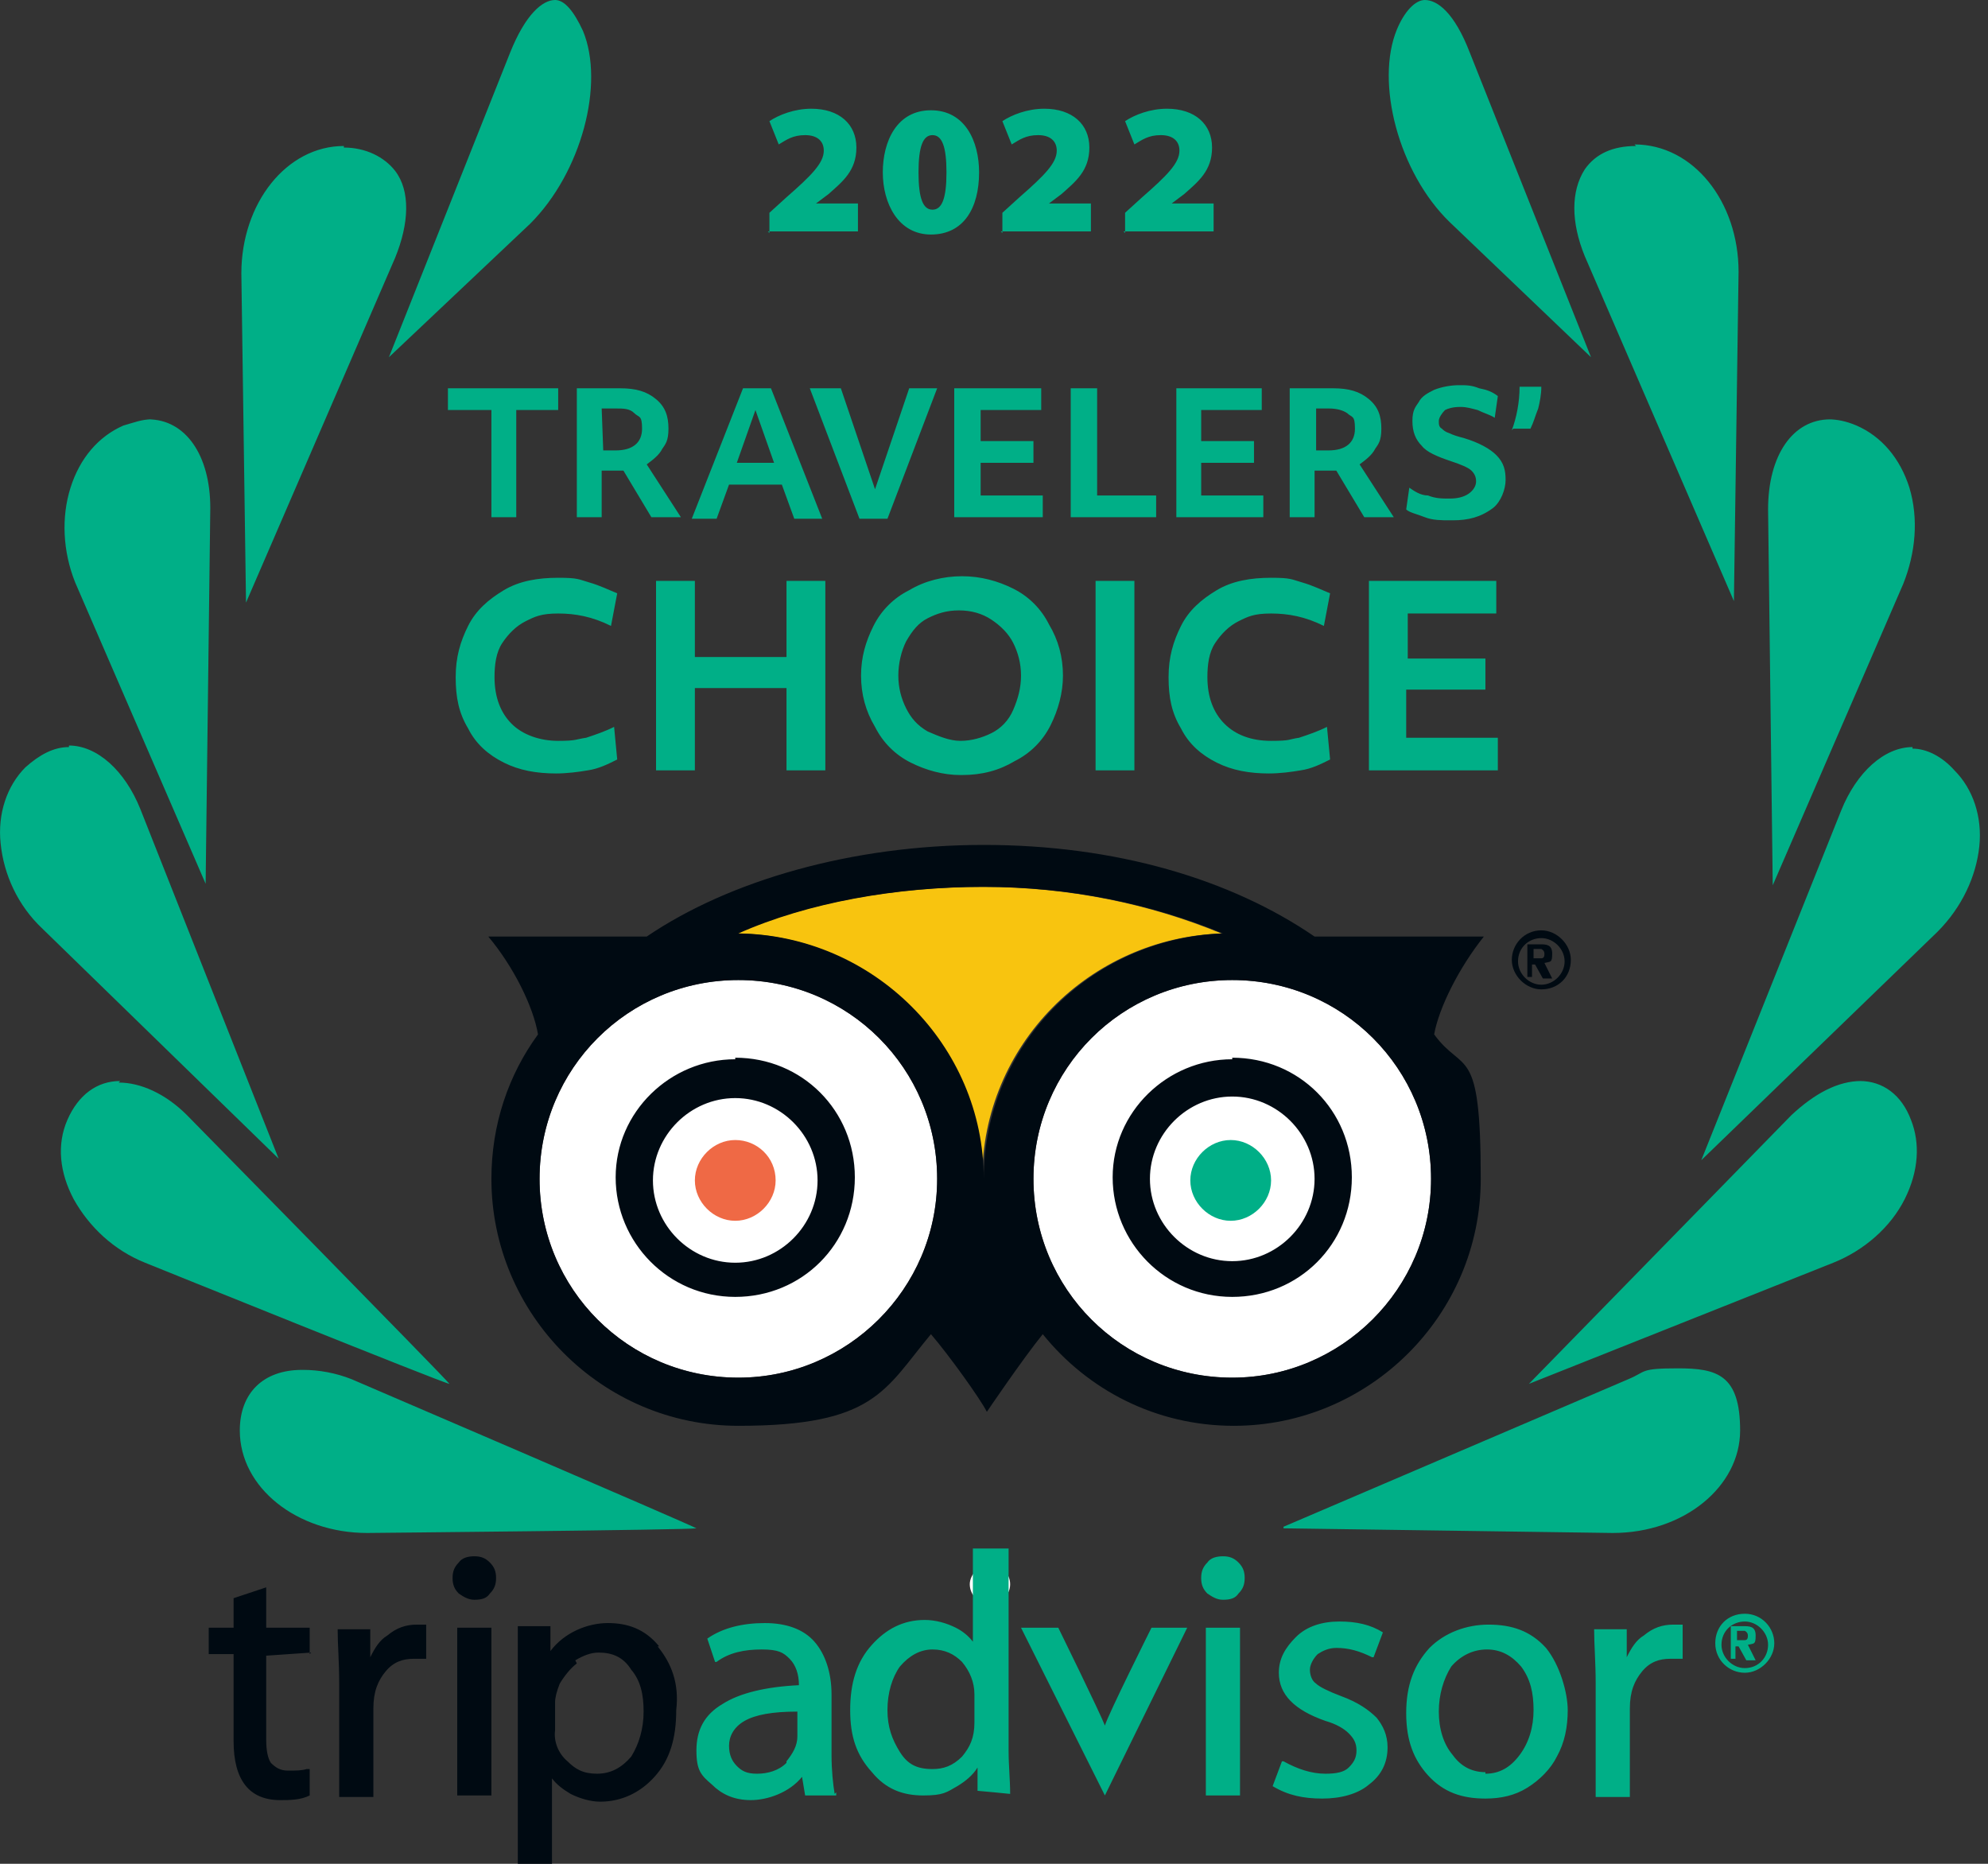 <svg xmlns="http://www.w3.org/2000/svg" width="128" height="120" fill="none">
  <rect width="100%" height="100%" fill="#333333" stroke="none"/>
  <g clip-path="url(#a)">
    <path fill="#fff" d="M62.44 102c0 .7.6 1.3 1.3 1.3.7 0 1.3-.6 1.3-1.3 0-.7-.6-1.3-1.3-1.3-.7 0-1.3.7-1.3 1.3Z"/>
    <path fill="#00AF87" d="M19.44 88.2c-2.5 0-4 1.5-4 3.9 0 3.7 3.7 6.6 8.2 6.6 0 0 20.8-.2 21.2-.3-.3-.2-22.2-9.6-22.2-9.6-1-.4-2.1-.6-3.1-.6h-.1Zm2.7-78.8c-3.7 0-6.6 3.7-6.6 8.2l.3 21.2 9.6-22.2c.9-2.2 1-4.3 0-5.6-.7-.9-1.9-1.5-3.3-1.5v-.1Zm101 38.7c-1.8 0-3.6 1.6-4.6 4.1l-9 22.5 15.2-14.7c1.6-1.6 2.5-3.6 2.7-5.5.2-1.9-.4-3.7-1.6-4.9-.8-.9-1.8-1.4-2.7-1.4v-.1Zm-118.7 0c-1 0-1.9.5-2.8 1.3-1.2 1.2-1.8 3-1.6 4.9.2 2 1.1 4 2.7 5.5l15.2 14.8-8.9-22.5c-1-2.5-2.8-4.1-4.6-4.1v.1Zm78.2 50.3 21.2.3c4.6 0 8.2-3 8.2-6.6 0-3.6-1.5-4-4-4s-2 .2-3.2.7l-22.2 9.5v.1Zm22.7-89c-1.5 0-2.6.5-3.3 1.5-.9 1.4-.9 3.4 0 5.6l9.6 22.2.3-21.2c0-4.5-2.9-8.2-6.7-8.2l.1.1ZM7.74 69.6c-1.5 0-2.7.9-3.4 2.5-.7 1.6-.5 3.4.4 5.1 1 1.8 2.6 3.3 4.6 4.1 0 0 19.3 7.8 19.6 7.8-.2-.3-16.9-17.3-16.9-17.3-1.4-1.4-3-2.1-4.4-2.1l.1-.1Zm112.1 0c-1.5 0-3 .8-4.5 2.2l-16.9 17.3 19.6-7.8c2-.8 3.7-2.3 4.6-4.1.9-1.8 1-3.6.4-5.1-.6-1.6-1.8-2.5-3.3-2.5h.1ZM91.74 0c-.6 0-1.3.7-1.8 1.9-1.4 3.4.1 9.2 3.4 12.4l9.1 8.7-7.8-19.6c-1-2.6-2.1-3.4-2.9-3.4Zm-56 0c-.8 0-1.9.9-2.9 3.4L25.04 23l9.1-8.6c3.3-3.3 4.8-9 3.4-12.4-.6-1.3-1.2-2-1.8-2Zm-26 27c-.6 0-1.1.2-1.8.4-1.6.7-2.8 2.1-3.4 4-.6 1.9-.5 4.1.3 6.1l8.4 19.4.3-24.2c0-3.4-1.6-5.7-4-5.7h.2Zm108.1 0c-2.4 0-4 2.3-4 5.8l.3 24.2 8.4-19.4c.8-2 1-4.2.4-6.2-.6-1.9-1.8-3.3-3.4-4-.7-.3-1.3-.4-1.8-.4h.1Zm-86.3-.6h-2.7V25h7.1v1.4h-2.7v6.9h-1.6v-6.9h-.1Zm8.4-1.4c1 0 1.7.2 2.3.7.6.5.8 1.1.8 1.9 0 .8-.2 1-.4 1.3-.2.4-.6.7-1 1l2.2 3.4h-1.9l-1.8-3h-1.4v3h-1.6V25h2.9-.1Zm-1.1 4h.8c1.1 0 1.7-.5 1.7-1.4 0-.9-.2-.7-.5-1-.3-.3-.7-.3-1.2-.3h-.9l.1 2.7Zm9-4h1.8l3.3 8.4h-1.8l-.8-2.2h-3.4l-.8 2.2h-1.6l3.3-8.4Zm2 4.8-1.2-3.4-1.2 3.4h2.5-.1Zm2.4-4.8h1.9l2.2 6.5 2.2-6.5h1.8l-3.2 8.4h-1.8l-3.2-8.4h.1Zm9.3 0h5.5v1.4h-3.9v2h3.4v1.4h-3.4v2.1h4v1.4h-5.7V25h.1Zm7.4 0h1.7v6.9h3.8v1.4h-5.5V25Zm6.8 0h5.5v1.4h-3.9v2h3.4v1.4h-3.4v2.1h4v1.4h-5.6V25Zm10.1 0c1 0 1.7.2 2.3.7.6.5.8 1.1.8 1.9 0 .8-.2 1-.4 1.3-.2.4-.6.7-1 1l2.2 3.4h-1.9l-1.8-3h-1.4v3h-1.6V25h2.8Zm-1.1 4h.8c1.1 0 1.7-.5 1.7-1.4 0-.9-.2-.7-.5-1-.3-.2-.7-.3-1.2-.3h-.8V29Zm8.6 4.5c-.5 0-1.1 0-1.6-.2s-1-.3-1.2-.5l.2-1.4c.3.2.7.5 1.2.5.5.2.9.2 1.4.2.5 0 .9-.1 1.2-.3.3-.2.5-.5.5-.8 0-.3-.1-.5-.3-.7-.2-.2-.7-.4-1.3-.6-.9-.3-1.6-.6-1.9-1-.4-.4-.6-.9-.6-1.6 0-.7.2-.9.4-1.2.2-.4.6-.6 1-.8.5-.2 1.1-.3 1.6-.3s.8 0 1.3.2c.5.1.8.2 1.2.5l-.2 1.4c-.3-.2-.7-.3-1.1-.5-.4-.1-.7-.2-1.1-.2-.5 0-.8.1-1 .2-.2.2-.4.5-.4.7 0 .2 0 .4.2.5.1.1.2.2.5.3.2.1.5.2.9.3 1 .3 1.7.7 2.1 1.1.5.5.6 1 .6 1.6 0 .6-.3 1.4-.8 1.8-.8.6-1.6.8-2.6.8h-.2Zm4-5.8c.3-.8.5-1.8.5-2.8h1.4c0 .5-.1 1-.2 1.4-.2.5-.3.9-.5 1.3h-1.1l-.1.1Zm-61.5 22.1c-1.3 0-2.4-.2-3.4-.7-1-.5-1.8-1.2-2.3-2.2-.6-1-.8-2-.8-3.3 0-1.3.3-2.3.8-3.3s1.3-1.7 2.3-2.3c1-.6 2.2-.8 3.5-.8 1.3 0 1.3.1 2 .3.7.2 1.3.5 1.8.7l-.4 2.1c-1.2-.6-2.3-.8-3.4-.8s-1.5.2-2.1.5c-.6.3-1.1.8-1.5 1.4-.4.6-.5 1.4-.5 2.2 0 1.3.4 2.3 1.1 3 .7.7 1.8 1.1 3 1.1s1.1-.1 1.8-.2c.6-.2 1.2-.4 1.8-.7l.2 2.1c-.6.3-1.2.6-1.9.7-.6.1-1.3.2-2.1.2h.1Zm6.4-12.4h2.5v4.9h5.9v-4.9h2.5v12.2h-2.5v-5.3h-5.9v5.3h-2.5V37.4Zm19.6 12.5c-1.1 0-2.2-.3-3.2-.8s-1.8-1.3-2.3-2.3c-.6-1-.9-2.1-.9-3.3 0-1.2.3-2.2.8-3.2s1.3-1.8 2.3-2.3c1-.6 2.2-.9 3.4-.9 1.2 0 2.3.3 3.3.8s1.8 1.3 2.3 2.3c.6 1 .9 2.1.9 3.3 0 1.1-.3 2.2-.8 3.2s-1.3 1.8-2.3 2.3c-1 .6-2.1.9-3.4.9h-.1Zm0-2.2c.7 0 1.4-.2 2-.5.6-.3 1.1-.8 1.4-1.5.3-.7.5-1.4.5-2.2 0-.8-.2-1.5-.5-2.1-.3-.6-.8-1.1-1.4-1.5-.6-.4-1.3-.6-2.1-.6s-1.4.2-2 .5c-.6.3-1 .8-1.4 1.5-.3.6-.5 1.4-.5 2.2 0 .8.2 1.5.5 2.1.3.6.7 1.1 1.4 1.5.7.3 1.4.6 2.1.6Zm8.7-10.3h2.5v12.2h-2.5V37.4Zm11.2 12.4c-1.3 0-2.4-.2-3.4-.7-1-.5-1.8-1.2-2.3-2.2-.6-1-.8-2-.8-3.3 0-1.3.3-2.3.8-3.3s1.3-1.7 2.3-2.3c1-.6 2.2-.8 3.5-.8 1.3 0 1.3.1 2 .3.7.2 1.3.5 1.8.7l-.4 2.1c-1.2-.6-2.3-.8-3.4-.8s-1.5.2-2.1.5c-.6.3-1.1.8-1.5 1.4-.4.6-.5 1.4-.5 2.2 0 1.3.4 2.3 1.1 3 .7.7 1.7 1.1 3 1.1s1.1-.1 1.8-.2c.6-.2 1.2-.4 1.8-.7l.2 2.1c-.6.3-1.2.6-1.9.7-.6.1-1.3.2-2.1.2h.1Zm6.5-12.4h8.1v2.1h-5.7v2.9h5v2h-5.1v3.1h5.9v2.1h-8.3V37.4h.1Z"/>
    <path fill="#fff" d="M47.54 88.7c-7.1 0-12.8-5.7-12.8-12.8 0-7.1 5.7-12.8 12.8-12.8 7.1 0 12.8 5.7 12.8 12.8 0 7.1-5.8 12.8-12.8 12.8Zm31.8 0c-7.1 0-12.8-5.7-12.8-12.8 0-7.1 5.7-12.8 12.8-12.8 7.1 0 12.8 5.7 12.8 12.8 0 7.1-5.8 12.8-12.8 12.8Z"/>
    <path fill="#F8C40F" d="M47.44 60.1c4.5-2 10.2-3 15.8-3 5.6 0 10.8 1.1 15.4 3-8.5.3-15.4 7.2-15.4 15.8 0-8.6-7.1-15.7-15.8-15.8Z"/>
    <path fill="#EF6945" d="M47.34 73.4c-1.4 0-2.6 1.2-2.6 2.6 0 1.4 1.2 2.6 2.6 2.6 1.4 0 2.6-1.2 2.6-2.6 0-1.5-1.2-2.6-2.6-2.6Z"/>
    <path fill="#00AF87" d="M79.24 73.4c-1.4 0-2.6 1.2-2.6 2.6 0 1.4 1.2 2.6 2.6 2.6 1.4 0 2.6-1.2 2.6-2.6 0-1.4-1.2-2.6-2.6-2.6Z"/>
    <path fill="#000A12" d="M47.34 68.2c-4.2 0-7.7 3.4-7.7 7.6 0 4.2 3.4 7.7 7.7 7.7 4.3 0 7.7-3.4 7.7-7.7 0-4.3-3.4-7.7-7.7-7.7v.1Zm0 13.1c-2.9 0-5.3-2.4-5.3-5.3s2.4-5.3 5.3-5.3 5.3 2.4 5.3 5.3-2.4 5.3-5.3 5.3Zm47.9-21h-10.6c-5.4-3.7-12.8-5.9-21.3-5.9s-16.4 2.3-21.7 5.9h-10.2c1.6 1.9 2.9 4.5 3.2 6.3-1.9 2.6-3 5.8-3 9.3 0 8.7 7.1 15.9 15.9 15.9s9.4-2.3 12.4-5.9c1.2 1.4 3.2 4.2 3.6 5 0 0 2.3-3.4 3.6-5 2.9 3.6 7.3 5.9 12.3 5.9 8.7 0 15.9-7.1 15.9-15.9s-1.1-6.7-3-9.3c.3-1.7 1.6-4.3 3.2-6.3h-.3Zm-47.7 28.4c-7.1 0-12.8-5.7-12.8-12.8 0-7.1 5.7-12.8 12.8-12.8 7.1 0 12.8 5.7 12.8 12.8 0 7.1-5.8 12.8-12.8 12.8Zm0-28.6c4.5-2 10.2-3 15.8-3 5.6 0 10.8 1.1 15.4 3-8.5.3-15.4 7.2-15.4 15.8 0-8.6-7.1-15.7-15.8-15.8Zm31.8 28.6c-7.1 0-12.8-5.7-12.8-12.8 0-7.1 5.7-12.8 12.8-12.8 7.1 0 12.8 5.7 12.8 12.8 0 7.1-5.8 12.8-12.8 12.8Zm0-20.5c-4.2 0-7.7 3.4-7.7 7.6 0 4.2 3.4 7.7 7.7 7.7 4.3 0 7.7-3.4 7.7-7.7 0-4.3-3.4-7.7-7.7-7.7v.1Zm0 13c-2.9 0-5.3-2.4-5.3-5.3s2.4-5.3 5.3-5.3 5.3 2.4 5.3 5.3-2.4 5.3-5.3 5.3Zm19.5-18.3h-.5v-2.1h.8c.4 0 .8 0 .8.6s-.1.5-.5.6l.5 1h-.6l-.5-.9h-.2v.8h.2Zm0-1.2h.4c.2 0 .2-.2.2-.3 0-.133-.067-.233-.2-.3h-.5v.6h.1Z"/>
    <path fill="#000A12" d="M99.24 59.9c-1.1 0-1.9.9-1.9 1.9 0 1 .9 1.9 1.9 1.9 1.1 0 1.9-.8 1.9-1.9 0-1-.9-1.9-1.9-1.9Zm0 3.5c-.8 0-1.5-.7-1.5-1.5 0-.9.7-1.5 1.5-1.5s1.5.7 1.5 1.5-.7 1.5-1.5 1.5Zm-79.3 43.1v-1.7h-2.8v-2.6l-2.1.7v1.9h-1.6v1.7h1.6v5.6c0 2.5 1 3.8 3 3.8.6 0 1.3 0 1.9-.3v-1.7h-.2c-.3.1-.7.1-1.2.1s-.8-.2-1.1-.5c-.2-.3-.3-.8-.3-1.5v-5.4l2.9-.2-.1.1Zm7.5-1.9h-.6c-.7 0-1.3.2-1.9.7-.5.3-.8.8-1.1 1.4v-1.8h-2.1c0 1 .1 2.1.1 3.5v7.3h2.2V110c0-1.1.3-1.8.8-2.4.5-.6 1.1-.8 1.8-.8h.8v-2.2Zm4.2.2h-2.2v10.8h2.2v-10.8Zm-1.1-1.8c.5 0 .8-.1 1-.4.3-.3.4-.6.4-1s-.1-.7-.4-1c-.3-.3-.6-.4-1-.4s-.8.1-1 .4c-.3.3-.4.6-.4 1s.1.7.4 1c.3.2.6.4 1 .4Zm11.9 3c-.9-1.1-2-1.5-3.3-1.5-1.3 0-2.8.6-3.7 1.8v-1.6h-2.1V120h2.2v-5.5c.3.4.7.7 1.2 1 .6.3 1.3.5 1.9.5 1.4 0 2.6-.6 3.5-1.6 1-1.1 1.4-2.5 1.4-4.3.2-1.7-.3-3-1.2-4.1h.1Zm-5.4.9c.5-.3 1-.5 1.5-.5.9 0 1.6.3 2.1 1.1.6.7.8 1.6.8 2.7s-.3 2.1-.8 2.9c-.6.7-1.3 1.1-2.2 1.1-.9 0-1.4-.3-1.9-.8-.6-.5-.9-1.3-.8-2v-1.8c0-.3.1-.7.3-1.2.3-.5.7-1 1.1-1.3l-.1-.2Z"/>
    <path fill="#00AF87" d="M111.94 106.8h-.5v-2.1h.8c.4 0 .8 0 .8.6s-.1.5-.5.6l.5 1h-.6l-.5-.9h-.2v.8h.2Zm0-1.2h.4c.2 0 .2-.2.2-.3 0-.133-.067-.233-.2-.3h-.5v.6h.1Z"/>
    <path fill="#00AF87" d="M112.34 103.9c-1.1 0-1.9.8-1.9 1.9 0 1.1.9 1.9 1.9 1.9 1 0 1.9-.9 1.9-1.9 0-1-.8-1.9-1.9-1.9Zm0 3.5c-.8 0-1.5-.7-1.5-1.5 0-.9.7-1.5 1.5-1.5s1.5.7 1.5 1.5-.6 1.5-1.5 1.5Zm-58.6 8.1c-.1-.6-.2-1.5-.2-2.5v-3.9c0-1.4-.4-2.6-1.1-3.4-.7-.8-1.8-1.2-3.2-1.2-1.4 0-2.7.3-3.7 1l.5 1.5h.1c.8-.6 1.8-.8 2.9-.8 1.1 0 1.4.2 1.8.6.4.4.6 1 .6 1.7-2.1.1-3.8.5-4.9 1.2-1.2.7-1.7 1.7-1.7 3s.3 1.6 1 2.2c.6.6 1.4 1 2.5 1s2.5-.5 3.3-1.5l.2 1.2h2v-.2l-.1.1Zm-3.1-2c-.5.5-1.2.7-1.9.7s-1-.2-1.3-.5c-.3-.3-.5-.7-.5-1.3 0-.6.3-1.2 1-1.6.7-.4 1.8-.6 3.4-.6v1.6c0 .6-.3 1.1-.7 1.6v.1Zm14.4 2c0-.9-.1-1.8-.1-2.8v-13h-2.3v6c-.3-.4-.7-.7-1.1-.9-.6-.3-1.3-.5-2-.5-1.4 0-2.5.6-3.4 1.6-1 1.1-1.4 2.5-1.4 4.2 0 1.7.4 2.9 1.4 4 .9 1.1 2 1.5 3.3 1.5 1.3 0 1.5-.2 2.2-.6.5-.3 1-.7 1.3-1.2v1.5c.1 0 2.1.2 2.1.2Zm-2.3-6.3v1.7c0 1-.3 1.6-.8 2.2-.6.6-1.2.8-1.9.8-1 0-1.6-.3-2.1-1.1s-.8-1.6-.8-2.7.3-2.1.8-2.8c.6-.7 1.3-1.1 2.1-1.1s1.4.3 1.9.8c.5.6.8 1.3.8 2.1v.1Zm11.4-4.4s-2.8 5.6-3 6.3c-.3-.8-3-6.3-3-6.3h-2.4l5.4 10.8 5.3-10.8h-2.3Zm5.7 0h-2.2v10.8h2.2v-10.8Zm-1.1-1.8c.5 0 .8-.1 1-.4.3-.3.4-.6.4-1s-.1-.7-.4-1c-.3-.3-.6-.4-1-.4s-.8.1-1 .4c-.3.3-.4.6-.4 1s.1.7.4 1c.3.2.6.4 1 .4Zm9.9 7.6c-.5-.5-1.2-1-2.3-1.4-.8-.3-1.4-.6-1.6-.8-.3-.2-.4-.6-.4-.9 0-.3.2-.7.5-1 .3-.2.7-.4 1.2-.4.8 0 1.5.2 2.3.6h.1l.6-1.6c-.8-.5-1.7-.7-2.8-.7-1.1 0-2.1.3-2.8 1-.7.7-1.1 1.4-1.1 2.3 0 1.4 1 2.4 3 3.1.7.2 1.2.5 1.5.8.3.3.5.6.5 1.1 0 .5-.2.8-.5 1.1-.3.3-.8.4-1.5.4-.9 0-1.8-.3-2.7-.8h-.1l-.6 1.6c1 .6 2 .8 3.2.8 1.2 0 2.3-.3 3-.9.8-.6 1.2-1.4 1.2-2.4 0-.8-.3-1.4-.7-1.9Zm10.9-4.5c-1-1.1-2.2-1.5-3.7-1.5-1.4 0-2.8.5-3.8 1.5-1 1.1-1.5 2.4-1.5 4.2 0 1.8.5 3 1.4 4 1 1.1 2.2 1.5 3.7 1.5 1 0 1.9-.2 2.7-.7.8-.5 1.5-1.2 1.9-2 .5-.9.7-1.9.7-3s-.5-2.9-1.4-4Zm-3.9 8c-.9 0-1.6-.4-2.1-1.1-.6-.7-.9-1.7-.9-2.8 0-1.1.3-2.1.8-2.9.6-.7 1.4-1.1 2.3-1.1.9 0 1.6.4 2.2 1.1.6.8.8 1.7.8 2.8 0 1.1-.3 2.1-.9 2.9-.6.8-1.3 1.2-2.2 1.2v-.1Zm12.7-9.5h-.6c-.7 0-1.3.2-1.9.7-.5.3-.8.8-1.1 1.4v-1.8h-2.1c0 1 .1 2.1.1 3.5v7.3h2.2V110c0-1.1.3-1.8.8-2.4.5-.6 1.1-.8 1.8-.8H108.34v-2.2ZM49.54 15v-1.3l1.1-1c1.6-1.4 2.4-2.2 2.4-3 0-.6-.4-1-1.2-1-.8 0-1.2.3-1.7.6l-.6-1.5c.6-.4 1.6-.8 2.7-.8 1.8 0 2.9 1 2.9 2.5s-.9 2.2-1.8 3l-.8.6h2.7v1.8h-5.8l.1.1ZM63.04 11.1c0 2.3-1 4-3.1 4s-3.1-2-3.1-4 .9-4 3.1-4 3.1 2 3.1 4Zm-3.9 0c0 1.7.3 2.4.9 2.4.6 0 .9-.7.9-2.4s-.3-2.4-.9-2.4c-.6 0-.9.7-.9 2.4ZM64.54 15v-1.3l1.1-1c1.6-1.4 2.4-2.2 2.4-3 0-.6-.4-1-1.2-1-.8 0-1.2.3-1.7.6l-.6-1.5c.6-.4 1.6-.8 2.7-.8 1.8 0 2.9 1 2.9 2.5s-.9 2.2-1.8 3l-.8.6h2.7v1.8h-5.8l.1.1ZM72.44 15v-1.3l1.1-1c1.6-1.4 2.4-2.2 2.4-3 0-.6-.4-1-1.2-1-.8 0-1.2.3-1.7.6l-.6-1.5c.6-.4 1.6-.8 2.7-.8 1.8 0 2.9 1 2.9 2.5s-.9 2.2-1.8 3l-.8.6h2.7v1.8h-5.8l.1.1Z"/>
  </g>
  <defs>
    <clipPath id="a">
      <path fill="#fff" d="M0 0h127.48v120H0z"/>
    </clipPath>
  </defs>
</svg>
